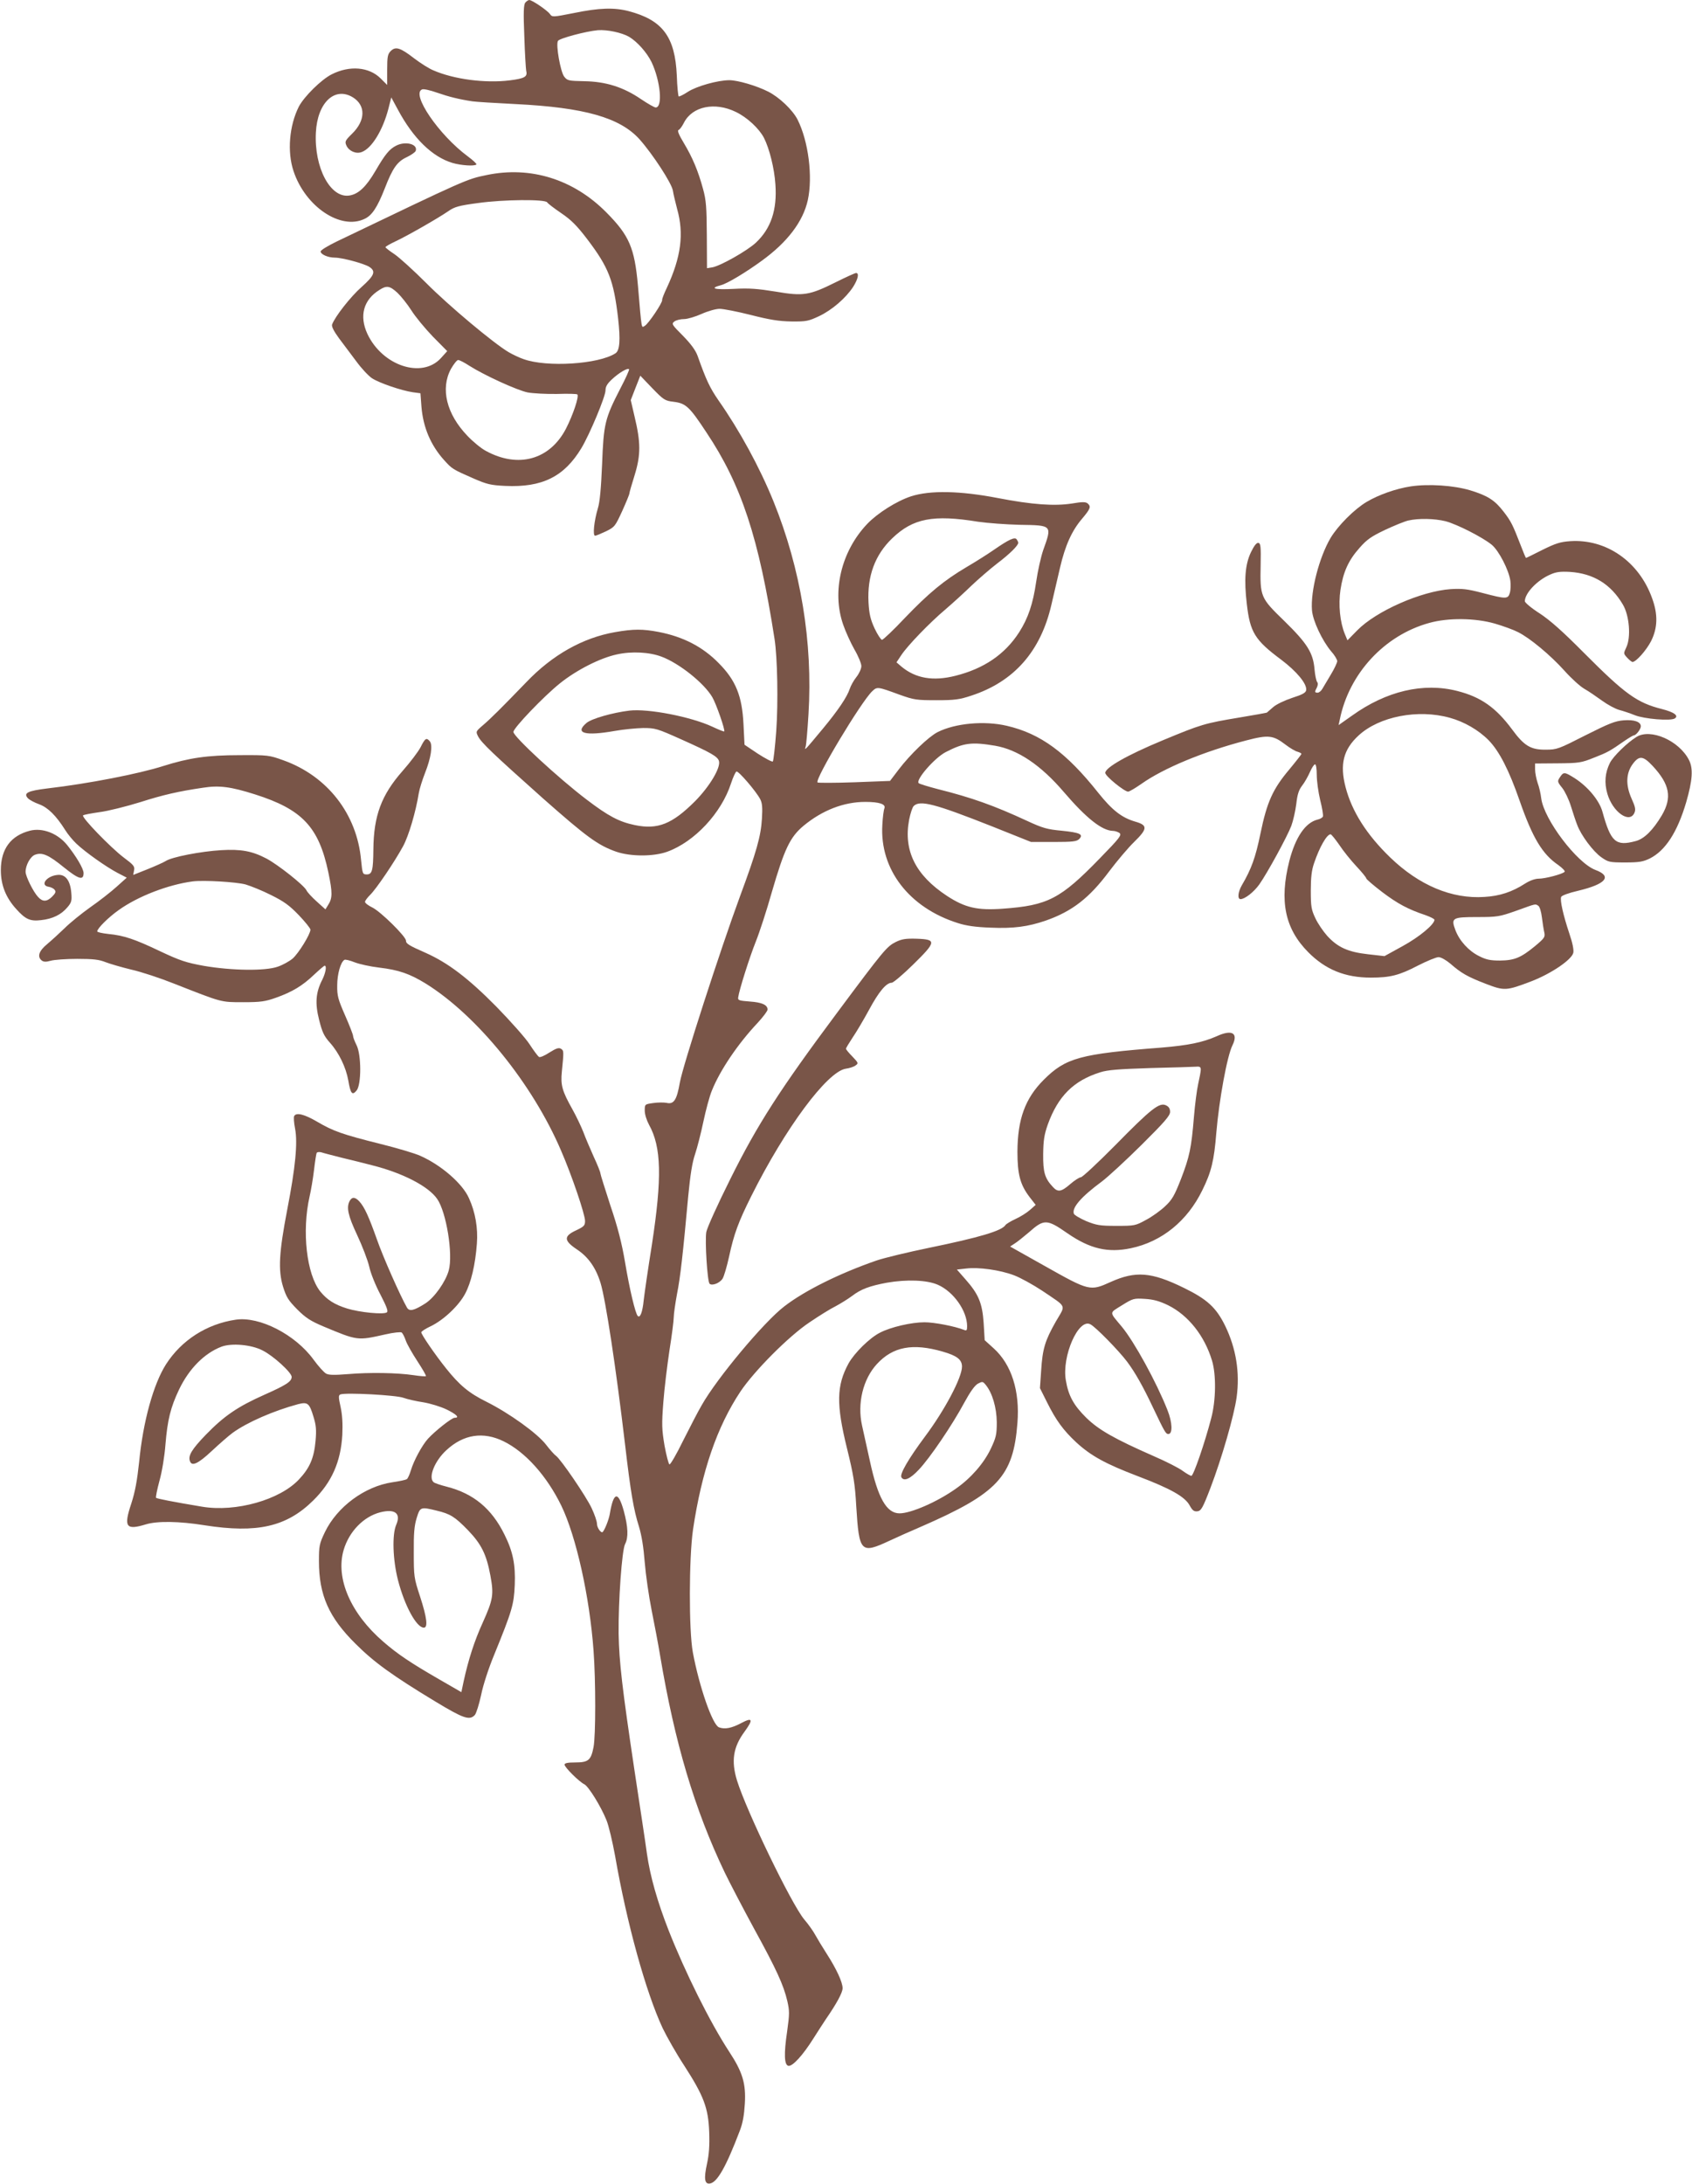 <?xml version="1.0" standalone="no"?>
<!DOCTYPE svg PUBLIC "-//W3C//DTD SVG 20010904//EN"
 "http://www.w3.org/TR/2001/REC-SVG-20010904/DTD/svg10.dtd">
<svg version="1.0" xmlns="http://www.w3.org/2000/svg"
 width="992pt" height="1280pt" viewBox="0 0 992 1280"
 preserveAspectRatio="xMidYMid meet">
<g transform="translate(0,1280) scale(0.1,-0.1)"
fill="#795548" stroke="none">
<path d="M3080 12785 c-10 -12 -12 -57 -6 -198 3 -100 9 -191 11 -202 9 -35
-9 -45 -96 -56 -143 -18 -328 6 -449 59 -25 10 -75 42 -112 70 -81 63 -109 71
-137 43 -18 -18 -21 -33 -21 -110 l0 -89 -38 38 c-68 68 -182 78 -288 24 -61
-31 -161 -130 -192 -189 -56 -111 -69 -265 -31 -378 69 -208 276 -347 416
-280 44 20 75 67 119 179 46 119 73 157 129 183 25 12 48 28 52 36 15 40 -59
60 -115 31 -39 -20 -64 -50 -121 -148 -55 -94 -100 -136 -153 -144 -111 -17
-207 164 -196 370 9 174 110 270 216 206 77 -47 76 -136 -4 -214 -41 -40 -43
-46 -33 -69 15 -33 57 -51 90 -38 59 22 123 127 156 253 l17 67 39 -72 c90
-168 202 -277 320 -312 51 -15 129 -20 140 -9 3 4 -20 25 -51 48 -170 126
-334 367 -267 392 8 4 48 -5 87 -19 69 -24 129 -39 208 -51 19 -3 133 -10 253
-16 403 -20 612 -79 727 -207 78 -88 188 -257 195 -300 3 -21 15 -69 25 -108
41 -145 23 -282 -60 -461 -17 -35 -29 -67 -28 -72 5 -13 -81 -141 -102 -152
-20 -11 -17 -33 -40 238 -20 220 -51 292 -185 427 -192 194 -444 273 -702 219
-117 -24 -115 -23 -880 -390 -51 -25 -93 -50 -93 -58 0 -17 43 -36 83 -36 44
0 172 -35 202 -54 40 -26 31 -50 -45 -118 -64 -56 -157 -175 -173 -220 -4 -11
10 -39 40 -80 26 -35 72 -96 102 -136 30 -41 71 -85 92 -99 43 -28 172 -72
239 -82 l45 -6 6 -80 c10 -120 54 -224 132 -311 48 -53 49 -54 177 -110 74
-32 97 -38 182 -42 217 -10 346 54 447 222 49 82 141 302 141 338 0 22 10 39
38 65 41 38 91 68 100 59 3 -3 -20 -54 -51 -113 -91 -177 -98 -207 -107 -443
-6 -141 -13 -222 -25 -260 -22 -74 -31 -160 -16 -160 6 0 34 12 64 26 51 25
54 30 95 119 23 51 42 97 42 103 0 5 14 54 31 108 36 117 36 191 -1 344 l-22
95 28 72 28 71 70 -73 c67 -69 74 -74 126 -80 71 -9 92 -28 192 -180 205 -307
307 -617 399 -1210 17 -108 22 -373 10 -540 -7 -93 -16 -173 -20 -178 -4 -4
-43 17 -87 45 l-79 53 -6 120 c-8 165 -45 258 -146 359 -93 95 -207 154 -351
182 -94 18 -148 18 -256 -1 -189 -33 -367 -133 -520 -293 -144 -149 -209 -214
-255 -253 -42 -36 -42 -37 -28 -65 20 -38 85 -100 381 -364 256 -226 321 -274
429 -312 85 -29 219 -29 299 0 160 58 318 227 374 401 12 36 26 67 32 69 12 4
115 -116 139 -162 12 -23 14 -50 10 -115 -6 -102 -32 -194 -128 -453 -116
-315 -336 -995 -353 -1092 -18 -103 -35 -130 -78 -120 -16 3 -51 3 -78 -1 -50
-7 -50 -7 -50 -45 0 -21 11 -56 25 -82 73 -131 77 -311 17 -703 -23 -143 -44
-289 -48 -325 -7 -71 -21 -107 -35 -93 -14 14 -48 156 -75 318 -18 106 -42
202 -85 328 -32 99 -59 184 -59 190 0 7 -17 50 -39 97 -21 47 -49 112 -61 145
-13 33 -42 94 -65 135 -59 105 -69 140 -61 219 12 120 12 123 -5 134 -13 8
-28 3 -68 -22 -27 -18 -55 -30 -61 -26 -6 4 -31 37 -55 74 -23 36 -112 136
-196 222 -165 167 -283 256 -413 314 -100 44 -116 54 -116 72 0 24 -148 170
-197 194 -23 11 -43 26 -43 33 0 7 14 25 30 41 36 35 143 193 193 285 33 60
75 203 92 310 4 25 21 79 37 120 35 88 46 163 28 185 -20 24 -28 18 -54 -34
-14 -27 -62 -90 -107 -141 -123 -140 -168 -261 -170 -457 -1 -125 -7 -148 -39
-148 -24 0 -25 4 -33 83 -24 271 -198 494 -456 586 -83 30 -91 31 -256 30
-190 0 -297 -16 -449 -64 -141 -45 -437 -103 -678 -131 -115 -14 -142 -27
-115 -57 9 -10 39 -26 67 -36 51 -19 98 -65 153 -152 14 -23 43 -58 64 -78 52
-50 177 -138 242 -172 l54 -28 -59 -53 c-32 -29 -102 -84 -154 -120 -52 -37
-120 -92 -151 -123 -31 -30 -77 -72 -102 -93 -49 -40 -60 -74 -33 -96 11 -9
25 -10 53 -2 21 6 91 11 156 11 93 0 128 -4 165 -19 26 -10 94 -30 152 -44 58
-13 170 -50 250 -82 283 -111 272 -109 405 -109 103 0 130 4 192 26 96 34 156
70 224 135 31 29 59 53 62 53 14 0 6 -42 -13 -81 -39 -75 -44 -139 -19 -237
18 -72 29 -95 63 -133 53 -59 94 -144 108 -222 13 -77 23 -90 49 -58 28 35 28
210 -1 266 -11 22 -20 46 -20 53 0 8 -21 62 -47 121 -41 94 -47 114 -46 176 0
66 20 136 42 149 5 4 32 -3 60 -14 28 -11 92 -25 143 -31 117 -14 180 -36 276
-95 301 -188 624 -587 791 -977 64 -147 141 -375 141 -413 0 -27 -6 -33 -52
-55 -74 -34 -73 -60 3 -111 67 -44 112 -107 140 -198 30 -99 90 -493 144 -950
32 -274 50 -380 81 -477 16 -53 27 -121 34 -211 6 -73 24 -198 40 -278 16 -80
39 -200 50 -267 86 -513 202 -902 379 -1272 32 -66 110 -215 173 -331 129
-235 172 -328 194 -423 13 -57 13 -75 -1 -176 -20 -134 -17 -198 7 -203 24 -5
85 62 146 159 29 46 63 98 75 116 62 90 97 154 97 180 0 35 -36 113 -94 203
-25 39 -54 87 -65 107 -11 21 -40 63 -66 93 -75 90 -338 634 -394 814 -35 114
-23 195 43 285 54 74 49 88 -20 51 -55 -29 -95 -37 -129 -24 -38 15 -115 236
-153 439 -24 130 -23 553 1 720 51 342 141 603 278 809 82 122 283 324 404
405 56 38 125 81 154 95 28 15 72 42 96 60 52 40 103 59 205 78 116 20 234 16
298 -12 92 -40 172 -153 172 -243 0 -24 -3 -28 -17 -22 -56 22 -175 45 -233
45 -76 0 -198 -28 -261 -61 -60 -30 -150 -119 -184 -180 -71 -130 -73 -240 -9
-499 38 -154 47 -210 54 -338 17 -272 26 -281 196 -202 38 18 121 55 184 82
450 196 541 294 565 608 15 187 -35 343 -139 437 l-53 48 -6 100 c-8 118 -30
170 -107 257 l-50 57 54 6 c73 9 198 -8 282 -40 37 -14 111 -55 164 -90 149
-101 139 -79 80 -181 -63 -111 -78 -159 -86 -288 l-7 -102 42 -84 c53 -106 95
-163 171 -234 86 -79 172 -126 358 -197 195 -74 279 -121 307 -173 16 -29 25
-36 45 -34 22 3 31 18 77 138 66 173 138 422 153 530 20 145 -3 287 -67 419
-53 108 -106 156 -243 223 -190 93 -282 100 -429 34 -119 -54 -125 -53 -379
90 l-210 118 26 17 c15 9 52 39 84 66 89 79 105 79 227 -6 132 -91 237 -115
371 -87 181 38 331 159 419 340 53 107 69 174 82 336 16 190 63 451 95 514 35
72 -3 94 -94 52 -82 -36 -166 -53 -322 -66 -478 -37 -562 -60 -691 -189 -109
-109 -153 -231 -154 -421 0 -133 16 -194 72 -267 l35 -45 -34 -30 c-18 -16
-56 -40 -85 -53 -28 -13 -54 -29 -58 -35 -21 -34 -153 -73 -450 -134 -121 -25
-259 -58 -306 -74 -214 -74 -421 -176 -541 -269 -119 -91 -395 -421 -484 -579
-22 -37 -70 -131 -109 -208 -38 -78 -74 -140 -80 -139 -5 1 -18 51 -29 110
-16 96 -17 124 -7 254 6 81 23 218 36 305 14 87 25 174 25 193 0 20 9 81 19
136 20 99 35 237 66 575 12 123 23 196 40 245 13 39 35 125 49 192 14 66 36
149 50 182 48 119 152 273 268 396 32 35 58 69 58 78 0 27 -32 42 -104 47 -64
5 -71 7 -68 25 6 44 67 236 103 326 21 52 64 183 94 290 74 254 107 323 186
389 110 91 236 140 362 140 82 0 122 -13 112 -38 -4 -9 -10 -53 -12 -97 -16
-260 157 -485 442 -575 49 -16 106 -24 191 -27 134 -6 220 5 327 42 153 54
254 132 370 288 46 61 112 139 146 172 79 77 81 98 8 119 -80 23 -136 67 -217
168 -188 237 -339 348 -537 394 -132 31 -303 15 -406 -37 -53 -27 -161 -131
-228 -219 l-51 -67 -210 -8 c-115 -4 -212 -4 -215 -1 -18 17 256 474 321 535
29 27 30 27 161 -21 84 -30 99 -32 215 -32 108 0 136 4 205 27 250 82 406 259
469 532 14 61 37 159 51 219 30 129 69 216 130 287 48 57 53 70 31 89 -12 9
-32 9 -91 -1 -103 -16 -233 -7 -435 32 -222 43 -398 46 -509 10 -85 -28 -197
-99 -257 -162 -152 -160 -208 -395 -141 -589 14 -41 44 -107 66 -146 23 -39
41 -83 41 -98 0 -15 -13 -44 -29 -64 -16 -20 -33 -51 -39 -69 -15 -47 -69
-127 -157 -233 -43 -52 -85 -102 -93 -110 -13 -13 -14 -13 -9 3 4 9 11 95 17
191 26 421 -45 852 -205 1247 -82 202 -199 416 -323 593 -50 73 -71 116 -122
260 -12 33 -39 70 -86 118 -66 66 -68 70 -50 84 11 8 36 14 57 14 20 0 66 14
102 30 38 17 84 30 106 30 22 0 104 -16 183 -36 110 -28 165 -37 238 -38 87
-1 100 2 162 31 76 36 157 106 200 172 29 46 36 81 17 81 -6 0 -59 -24 -119
-54 -155 -77 -190 -83 -353 -55 -106 17 -154 21 -244 16 -115 -6 -147 3 -75
22 37 10 144 74 237 142 151 109 243 230 271 356 30 137 4 345 -60 472 -29 57
-107 131 -172 164 -69 35 -179 67 -228 67 -68 0 -192 -35 -243 -68 -26 -17
-50 -29 -54 -27 -3 3 -9 57 -11 122 -10 228 -84 326 -283 378 -85 22 -173 19
-319 -11 -127 -25 -128 -25 -142 -6 -15 21 -104 82 -121 82 -6 0 -16 -7 -23
-15z m607 -200 c49 -29 105 -92 133 -149 52 -110 67 -266 24 -266 -7 0 -46 22
-86 49 -104 71 -207 103 -332 105 -94 2 -100 3 -119 28 -21 29 -49 184 -36
208 7 15 166 57 234 63 55 4 139 -14 182 -38z m627 -441 c67 -32 137 -98 165
-152 32 -63 61 -179 67 -272 11 -150 -26 -260 -115 -343 -52 -48 -208 -136
-255 -144 l-31 -5 -1 194 c-1 163 -4 205 -22 270 -29 107 -62 185 -113 270
-29 48 -39 73 -31 76 7 2 21 21 32 43 49 96 181 123 304 63z m-1106 -530 c4
-7 41 -35 82 -63 59 -40 92 -73 153 -153 126 -166 155 -241 181 -465 14 -125
10 -188 -16 -204 -99 -64 -402 -83 -538 -34 -24 8 -64 27 -88 41 -88 52 -351
272 -482 404 -74 74 -159 151 -187 170 -29 19 -53 38 -53 41 0 4 26 19 58 34
67 31 249 135 310 177 37 26 62 33 175 48 149 21 393 23 405 4z m-878 -530
c21 -20 58 -66 81 -102 23 -37 80 -106 126 -154 l85 -86 -37 -41 c-111 -122
-343 -45 -431 142 -49 106 -23 200 71 258 42 27 60 24 105 -17z m422 -428 c88
-56 279 -143 341 -156 33 -6 109 -10 172 -9 63 2 117 1 120 -3 11 -11 -25
-119 -67 -201 -95 -182 -280 -233 -469 -130 -27 14 -76 54 -109 89 -122 127
-159 276 -96 392 16 28 35 52 42 52 8 0 37 -15 66 -34z m2983 -914 c55 -8 164
-16 243 -18 192 -3 191 -1 138 -149 -13 -38 -32 -122 -41 -185 -19 -130 -47
-213 -100 -296 -83 -129 -206 -213 -374 -255 -131 -33 -233 -15 -316 54 l-29
25 28 42 c37 56 166 190 261 270 42 36 109 97 149 136 40 38 109 98 153 132
74 56 123 105 123 121 0 3 -4 12 -9 19 -10 17 -45 1 -136 -62 -33 -23 -104
-68 -157 -99 -134 -79 -223 -153 -364 -300 -66 -70 -126 -127 -133 -127 -6 0
-26 30 -43 66 -24 52 -32 83 -36 153 -8 155 38 279 139 376 122 117 240 140
504 97z m-1856 -791 c104 -39 249 -155 297 -237 23 -39 77 -194 70 -201 -2 -2
-32 10 -68 27 -126 59 -378 108 -488 95 -99 -12 -221 -47 -251 -72 -72 -61
-10 -78 166 -47 50 9 124 16 165 17 72 0 82 -3 225 -67 174 -78 212 -100 220
-126 12 -38 -54 -149 -140 -236 -134 -134 -219 -168 -353 -140 -92 19 -156 53
-282 149 -165 125 -430 370 -430 397 0 23 178 209 273 285 97 78 235 148 332
169 88 20 193 14 264 -13z m1956 -522 c133 -23 268 -114 402 -271 132 -154
224 -227 289 -228 11 0 28 -6 37 -12 15 -12 3 -28 -115 -149 -231 -238 -305
-276 -568 -295 -151 -11 -222 6 -328 75 -184 121 -256 265 -222 446 7 36 19
73 27 81 37 36 124 13 458 -119 l230 -92 132 0 c113 0 135 3 150 17 27 28 5
38 -102 49 -86 8 -111 15 -204 58 -192 89 -323 136 -523 186 -57 15 -107 30
-112 35 -19 19 94 149 159 182 106 55 153 60 290 37z m-4340 -285 c277 -88
374 -191 430 -457 25 -120 25 -152 -3 -194 l-14 -23 -51 46 c-28 25 -56 55
-61 67 -16 30 -166 149 -234 185 -84 44 -149 56 -266 49 -118 -7 -290 -40
-325 -64 -13 -8 -62 -30 -107 -48 l-83 -33 5 27 c5 23 -3 32 -62 76 -76 58
-248 235 -237 246 5 4 48 12 97 19 48 6 156 33 240 59 128 41 222 63 366 84
96 15 163 6 305 -39z m-55 -528 c30 -9 98 -36 149 -62 77 -38 108 -61 163
-118 37 -39 68 -77 68 -85 0 -26 -69 -138 -104 -169 -19 -16 -58 -38 -88 -48
-73 -26 -270 -23 -433 5 -104 19 -138 30 -255 85 -151 72 -213 93 -306 102
-35 4 -64 10 -64 15 0 17 65 82 126 125 113 81 290 149 434 168 64 8 254 -3
310 -18z m5600 -1085 c0 -11 -7 -48 -15 -83 -8 -35 -19 -121 -25 -193 -15
-184 -26 -235 -76 -365 -38 -97 -52 -122 -93 -160 -26 -25 -76 -61 -112 -80
-62 -34 -67 -35 -174 -35 -98 0 -117 4 -177 28 -36 16 -69 35 -72 43 -13 35
42 99 164 189 36 27 140 123 233 215 135 134 167 171 167 193 0 19 -7 31 -25
39 -38 17 -86 -20 -296 -234 -102 -103 -193 -188 -202 -188 -8 0 -37 -18 -62
-40 -53 -46 -73 -49 -102 -17 -48 51 -58 87 -57 192 1 81 6 114 27 174 60 166
151 257 307 306 43 14 108 19 295 25 132 3 252 7 268 8 21 2 27 -2 27 -17z
m-192 -1381 c119 -59 214 -179 258 -325 25 -83 23 -234 -5 -338 -38 -146 -104
-337 -116 -337 -6 0 -29 13 -51 29 -21 16 -97 55 -169 86 -232 102 -323 154
-396 225 -74 73 -105 129 -120 219 -25 141 74 367 144 329 31 -16 166 -154
215 -219 47 -63 93 -144 152 -269 69 -145 75 -155 90 -155 26 0 24 68 -6 142
-64 162 -194 399 -267 487 -75 90 -75 78 0 125 66 41 70 42 136 38 50 -3 85
-13 135 -37z m-1321 -272 c84 -24 113 -47 113 -88 0 -64 -101 -255 -217 -410
-96 -129 -150 -221 -138 -239 15 -25 51 -9 101 44 66 69 199 266 267 393 35
64 61 101 80 112 27 14 29 14 47 -8 38 -47 63 -132 64 -218 0 -72 -4 -89 -35
-155 -41 -86 -116 -172 -203 -233 -109 -78 -265 -146 -332 -146 -76 0 -127 89
-174 307 -17 76 -37 169 -46 208 -29 130 6 272 87 360 94 102 210 124 386 73z"/>
<path d="M8270 9949 c-85 -13 -188 -49 -258 -91 -71 -42 -167 -138 -211 -211
-67 -114 -118 -311 -109 -424 5 -62 60 -178 112 -240 20 -22 36 -49 36 -58 0
-9 -17 -45 -37 -78 -20 -34 -43 -72 -50 -84 -7 -13 -20 -23 -28 -23 -18 0 -18
5 -4 31 6 13 7 25 1 32 -5 7 -12 39 -15 73 -8 98 -43 153 -177 284 -140 136
-143 141 -139 329 2 108 0 126 -13 129 -11 2 -25 -16 -44 -55 -34 -72 -41
-160 -24 -304 19 -165 47 -211 202 -326 91 -69 151 -141 146 -178 -2 -15 -21
-26 -81 -45 -45 -15 -94 -38 -113 -55 -19 -17 -36 -31 -37 -32 -2 -1 -72 -14
-157 -28 -210 -35 -226 -40 -455 -135 -207 -86 -335 -159 -335 -190 0 -19 112
-110 134 -110 7 0 41 20 77 45 131 93 368 191 615 255 130 34 158 31 230 -24
26 -20 58 -39 71 -42 13 -4 23 -9 23 -13 0 -3 -32 -44 -71 -91 -97 -115 -131
-191 -169 -375 -29 -141 -53 -208 -110 -305 -22 -39 -26 -80 -7 -80 25 0 78
41 110 86 48 68 164 281 188 344 11 30 24 88 29 128 6 54 14 81 34 107 15 19
35 55 46 80 11 25 24 45 30 45 6 0 10 -26 10 -62 0 -35 9 -101 20 -147 12 -47
19 -90 16 -97 -2 -6 -17 -15 -32 -18 -71 -18 -129 -103 -165 -243 -59 -234
-26 -396 111 -534 101 -102 216 -149 367 -149 113 0 166 13 277 71 53 27 107
49 120 49 14 0 44 -17 69 -38 64 -56 101 -77 207 -118 110 -42 120 -42 267 14
115 44 237 126 247 167 4 16 -4 58 -23 113 -36 108 -56 196 -48 215 3 8 43 23
99 36 164 39 202 85 102 122 -109 41 -302 296 -318 420 -3 26 -12 66 -21 90
-8 24 -15 60 -15 79 l0 35 133 1 c123 1 138 3 212 33 80 31 94 39 180 99 25
17 50 32 54 32 13 0 41 36 41 53 0 26 -38 40 -101 35 -50 -4 -85 -18 -224 -88
-157 -80 -167 -84 -232 -84 -88 -1 -127 22 -198 119 -95 128 -183 190 -321
225 -199 51 -416 0 -618 -145 l-78 -55 7 32 c54 270 262 495 525 567 111 31
269 29 384 -4 48 -14 109 -36 136 -50 70 -35 189 -134 272 -226 40 -45 93 -93
118 -107 25 -14 71 -46 103 -69 33 -24 78 -48 100 -54 23 -6 65 -20 92 -31 55
-22 209 -35 234 -19 25 16 -4 37 -75 55 -146 37 -215 86 -458 330 -123 124
-196 189 -258 230 -49 31 -88 64 -88 72 0 47 72 123 148 156 35 16 60 19 116
16 138 -9 241 -72 311 -192 38 -64 48 -191 20 -250 -17 -36 -17 -37 5 -61 13
-14 27 -25 31 -25 21 0 81 68 109 122 39 78 41 157 6 252 -77 215 -269 348
-480 334 -59 -4 -86 -13 -163 -51 -51 -26 -94 -47 -96 -47 -2 0 -16 33 -31 73
-47 121 -56 140 -99 196 -53 69 -93 95 -197 127 -97 29 -244 39 -350 23z m205
-204 c68 -18 217 -94 271 -138 42 -35 100 -148 109 -211 3 -22 2 -54 -3 -71
-11 -37 -21 -37 -162 0 -88 23 -118 26 -185 22 -172 -12 -436 -128 -547 -241
l-58 -59 -15 36 c-29 70 -39 172 -26 260 16 104 46 172 112 246 43 49 69 67
149 105 53 25 115 50 136 55 61 14 154 12 219 -4z m25 -1152 c84 -23 169 -72
228 -132 62 -64 119 -174 182 -356 76 -217 133 -312 226 -375 25 -18 42 -36
37 -40 -14 -14 -114 -40 -151 -40 -22 0 -53 -11 -81 -29 -76 -49 -149 -73
-238 -78 -191 -13 -383 68 -552 231 -138 133 -225 270 -262 412 -35 134 -13
221 76 303 121 112 349 156 535 104z m-648 -745 c23 -35 68 -91 100 -125 32
-34 58 -66 58 -71 0 -5 42 -41 93 -80 91 -69 153 -102 255 -136 28 -10 52 -22
52 -27 0 -27 -89 -101 -186 -154 l-107 -59 -97 11 c-116 13 -177 40 -239 108
-23 26 -55 72 -69 103 -24 50 -27 69 -27 162 0 76 5 120 19 160 32 95 75 170
97 170 5 0 27 -28 51 -62z m1167 -357 c8 -5 17 -35 21 -68 4 -32 10 -71 14
-88 6 -27 1 -34 -54 -80 -84 -69 -121 -84 -206 -85 -56 0 -81 5 -122 26 -61
30 -115 89 -139 152 -27 72 -19 77 128 77 117 0 130 2 229 37 119 43 110 41
129 29z"/>
<path d="M9595 8481 c-54 -33 -136 -113 -156 -152 -29 -58 -34 -117 -15 -182
31 -106 129 -176 158 -112 9 20 6 35 -17 86 -35 79 -32 149 9 203 37 49 60 46
116 -14 100 -108 114 -185 53 -289 -52 -87 -103 -138 -154 -151 -116 -31 -145
-6 -194 172 -18 66 -85 147 -163 197 -59 37 -65 38 -86 6 -16 -24 -16 -27 13
-63 16 -20 39 -68 51 -107 12 -38 28 -88 37 -110 22 -60 93 -156 142 -190 40
-28 48 -30 139 -30 81 0 105 4 144 23 92 46 162 154 214 330 37 128 42 198 16
248 -58 113 -224 186 -307 135z"/>
<path d="M175 7931 c-112 -29 -170 -107 -170 -231 0 -88 29 -161 91 -229 53
-59 81 -72 145 -64 67 7 118 32 154 75 24 28 27 38 23 85 -6 72 -34 109 -79
105 -66 -5 -108 -62 -52 -70 12 -2 27 -9 33 -17 9 -11 6 -20 -14 -40 -31 -31
-56 -32 -83 -2 -28 30 -73 121 -73 147 0 39 28 90 55 100 42 16 79 0 170 -74
87 -70 115 -78 115 -33 0 25 -43 98 -97 165 -56 68 -144 102 -218 83z"/>
<path d="M5252 7279 c-53 -27 -68 -44 -345 -416 -334 -448 -466 -653 -625
-973 -74 -148 -136 -285 -141 -311 -9 -51 6 -289 19 -303 14 -14 59 3 76 29 9
14 26 73 39 132 28 130 54 201 130 353 199 398 444 728 553 746 23 3 50 12 59
20 17 12 15 15 -19 51 -21 21 -38 42 -38 46 0 5 18 34 39 66 22 32 65 105 96
162 57 106 101 159 133 159 9 0 66 48 125 106 137 134 139 148 22 152 -65 2
-88 -2 -123 -19z"/>
<path d="M1725 6259 c-4 -6 -2 -39 5 -74 16 -84 2 -228 -46 -475 -48 -250 -54
-354 -25 -450 20 -64 31 -81 84 -135 50 -50 79 -68 152 -99 203 -85 200 -84
365 -47 47 11 90 15 95 11 6 -5 17 -26 24 -47 7 -21 38 -75 68 -121 30 -46 53
-85 50 -88 -2 -2 -35 0 -73 6 -94 14 -257 17 -385 6 -77 -6 -111 -6 -127 3
-13 7 -45 43 -73 81 -107 148 -318 256 -457 235 -170 -25 -318 -120 -409 -262
-73 -115 -134 -333 -157 -570 -12 -112 -24 -177 -46 -245 -46 -138 -32 -158
84 -123 67 21 197 19 346 -5 307 -48 480 -9 636 145 109 107 162 227 171 385
3 64 0 117 -10 163 -13 59 -13 69 -1 74 31 12 329 -4 370 -20 22 -8 74 -20
115 -26 42 -7 101 -25 137 -42 59 -29 79 -49 47 -49 -16 0 -113 -76 -156 -123
-35 -39 -83 -128 -100 -185 -7 -23 -17 -46 -23 -51 -6 -5 -45 -13 -86 -19
-161 -24 -323 -143 -395 -292 -33 -69 -35 -81 -35 -170 0 -199 58 -330 215
-485 108 -108 216 -186 469 -339 164 -99 199 -111 230 -78 9 11 25 63 37 118
11 56 44 157 76 234 106 260 116 295 121 410 5 120 -11 197 -60 295 -75 153
-182 241 -338 281 -36 9 -71 21 -77 26 -34 27 5 125 74 188 100 93 216 111
336 52 128 -63 253 -203 338 -377 87 -180 166 -533 189 -850 13 -173 13 -499
0 -565 -15 -77 -30 -90 -107 -90 -45 0 -63 -4 -63 -13 0 -15 85 -100 116 -115
25 -13 97 -129 130 -211 13 -32 35 -125 50 -207 69 -398 181 -801 279 -1011
24 -50 80 -149 126 -219 115 -178 142 -249 147 -390 3 -80 -1 -132 -13 -187
-19 -86 -14 -120 17 -115 43 6 95 98 175 308 18 46 26 93 30 160 7 118 -13
185 -92 305 -113 173 -258 465 -355 711 -66 169 -108 316 -127 449 -8 61 -42
283 -74 495 -71 475 -89 629 -92 795 -2 188 19 489 38 525 20 39 18 99 -8 195
-33 118 -60 112 -82 -20 -6 -33 -28 -89 -41 -104 -9 -10 -34 24 -34 48 0 14
-14 55 -31 91 -32 69 -181 287 -209 307 -9 6 -36 36 -59 66 -51 66 -215 184
-349 251 -103 51 -158 97 -237 196 -64 80 -145 198 -145 211 0 5 24 21 54 35
76 36 166 121 203 191 35 65 60 171 69 294 7 90 -9 184 -46 265 -37 86 -164
196 -287 250 -31 14 -135 45 -232 69 -224 56 -277 75 -371 130 -75 44 -122 56
-135 34z m280 -245 c55 -13 135 -33 177 -44 179 -45 330 -123 381 -197 54 -77
94 -325 68 -419 -18 -66 -84 -160 -138 -194 -66 -42 -93 -48 -107 -24 -39 68
-141 298 -176 399 -48 135 -73 190 -103 223 -25 27 -43 28 -57 3 -20 -38 -10
-85 44 -200 30 -64 62 -147 71 -186 8 -38 38 -112 66 -164 37 -72 46 -97 37
-103 -20 -14 -159 0 -231 22 -75 23 -119 51 -159 100 -81 101 -109 354 -63
557 8 34 20 104 26 155 6 51 13 97 16 101 3 5 15 6 27 3 11 -4 66 -18 121 -32z
m-466 -1129 c63 -31 171 -130 171 -155 0 -27 -30 -47 -158 -104 -160 -71 -239
-126 -345 -235 -83 -86 -106 -124 -93 -156 11 -31 48 -14 128 61 45 42 100 90
122 106 84 61 239 129 384 168 56 14 66 6 90 -74 15 -49 18 -76 12 -142 -9
-100 -34 -158 -97 -225 -112 -120 -370 -193 -568 -160 -174 29 -264 47 -270
52 -3 3 6 48 20 100 15 53 30 145 35 212 12 145 30 218 80 323 59 123 149 213
249 251 59 22 175 12 240 -22z m1021 -939 c80 -19 107 -36 183 -114 80 -83
109 -143 132 -266 21 -113 16 -141 -45 -277 -48 -105 -84 -216 -112 -345 l-13
-62 -130 75 c-168 97 -244 148 -327 220 -193 166 -282 374 -233 539 32 108
117 195 214 220 87 22 123 -6 94 -73 -25 -58 -20 -205 10 -323 39 -152 109
-280 152 -280 25 0 18 59 -22 182 -36 109 -37 119 -37 258 -1 112 3 158 17
203 20 65 23 66 117 43z"/>
</g>
</svg>
